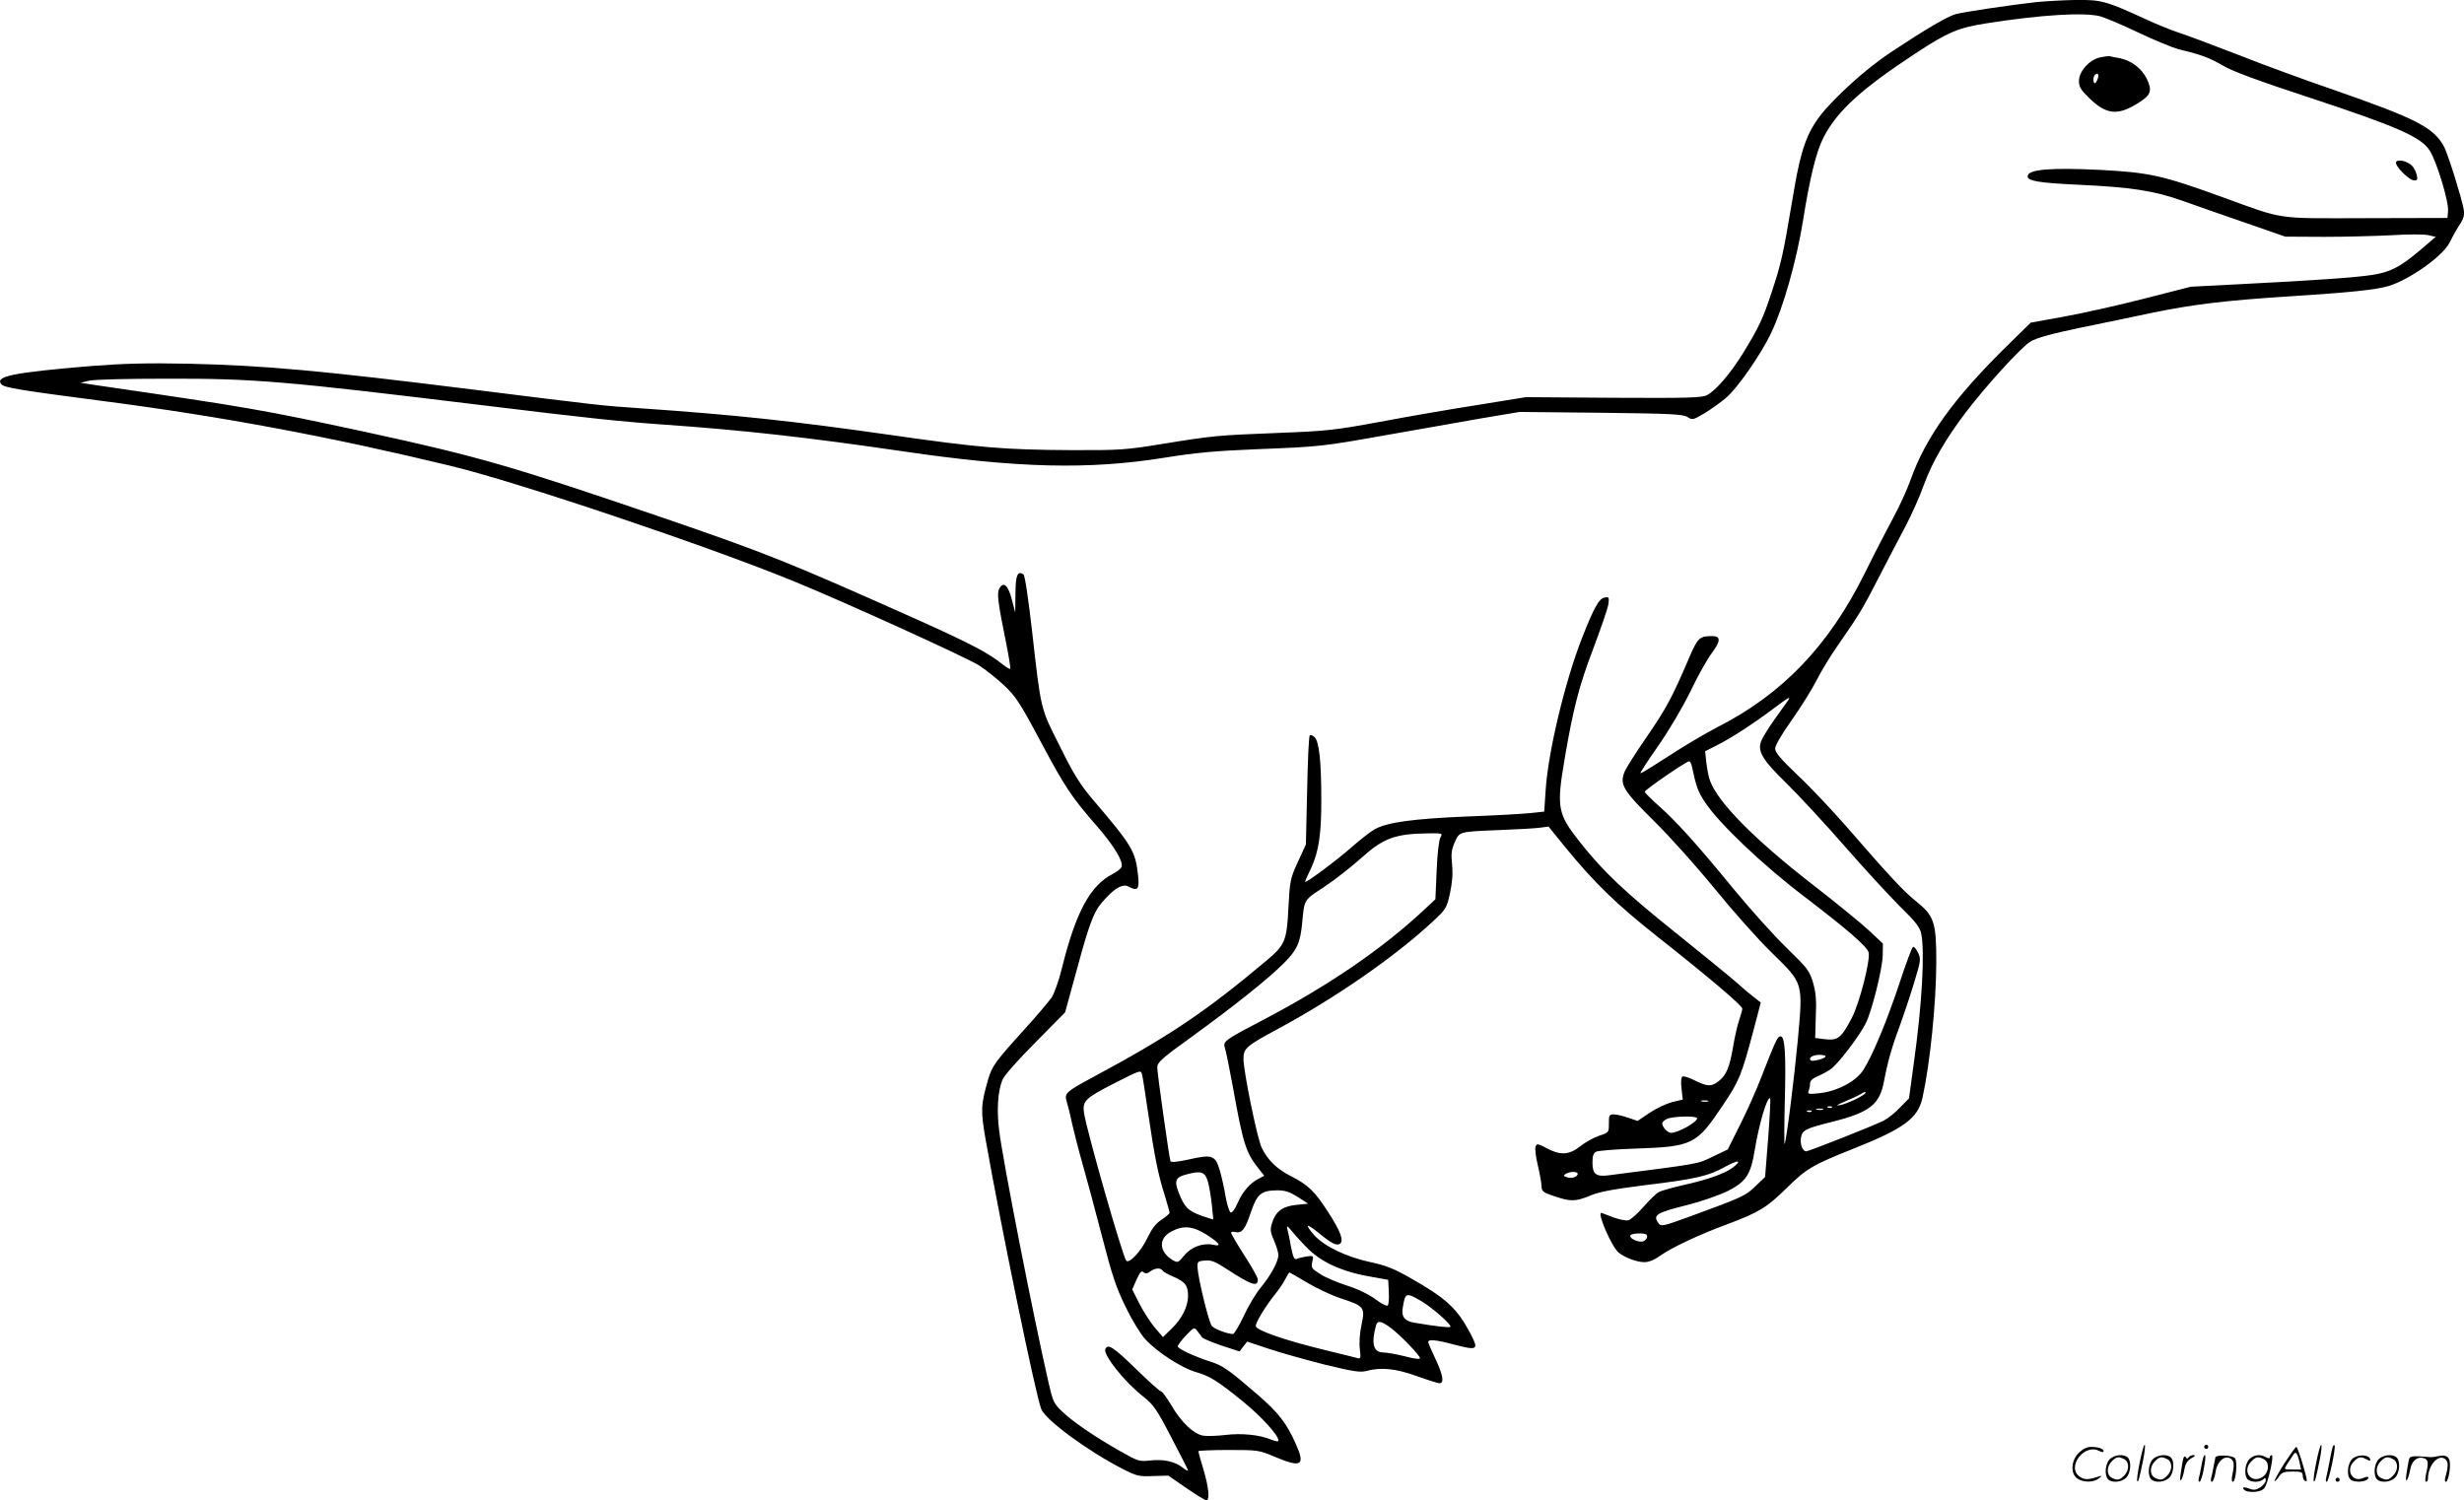 <svg version="1.0" xmlns="http://www.w3.org/2000/svg"
  viewBox="0 0 1200.319 730.886"
 preserveAspectRatio="xMidYMid meet">
<g transform="translate(-0.252,731.886) scale(0.1,-0.1)"
fill="#000000" stroke="none">
<path d="M9925 7309 c-125 -14 -356 -48 -395 -59 -41 -11 -148 -74 -320 -188
-74 -50 -156 -117 -231 -189 -169 -164 -195 -222 -249 -550 -39 -234 -51 -290
-97 -428 -41 -126 -64 -174 -139 -296 -61 -99 -133 -183 -176 -205 -24 -13
-92 -15 -456 -13 l-427 3 -234 -38 c-129 -20 -343 -57 -475 -82 -222 -41 -261
-45 -491 -54 -302 -12 -319 -13 -565 -53 -185 -30 -208 -32 -455 -31 -320 2
-437 11 -875 74 -478 68 -756 98 -1220 130 -181 12 -189 13 -805 90 -761 95
-1020 118 -1395 127 -202 4 -314 1 -470 -11 -383 -32 -474 -50 -441 -89 13
-17 98 -30 496 -82 578 -75 1101 -173 1690 -315 322 -77 1261 -393 1677 -564
236 -96 843 -372 900 -409 30 -19 84 -62 120 -95 58 -55 77 -83 178 -272 121
-227 152 -274 278 -418 83 -96 128 -171 118 -197 -3 -8 -22 -23 -43 -34 -110
-56 -180 -186 -248 -461 -14 -58 -37 -121 -49 -140 -13 -19 -73 -90 -133 -156
-143 -158 -158 -179 -177 -244 -36 -126 -37 -150 -11 -299 75 -424 244 -1245
270 -1307 22 -54 228 -205 396 -291 69 -35 79 -38 149 -35 l74 2 87 -60 c48
-33 92 -60 98 -60 18 0 12 62 -14 150 -14 46 -25 86 -25 89 0 3 66 6 148 6
143 0 149 -1 224 -33 130 -55 150 -43 104 60 -45 102 -84 153 -183 239 -146
126 -173 145 -233 164 -83 27 -160 63 -160 75 0 6 18 30 40 53 39 41 41 41 55
22 8 -11 19 -25 24 -32 6 -6 49 -24 96 -40 l86 -28 18 24 19 24 108 -36 c60
-20 183 -54 273 -77 137 -33 170 -38 200 -30 70 19 143 12 245 -25 53 -19 104
-35 111 -35 24 0 17 41 -20 119 -19 40 -35 77 -35 82 0 14 38 11 120 -11 123
-32 128 -29 84 55 -64 121 -117 170 -300 273 -71 40 -113 57 -185 72 -116 25
-224 76 -274 131 -20 22 -34 43 -31 46 2 3 26 -13 53 -35 60 -50 86 -63 102
-53 22 14 4 62 -58 157 -64 100 -98 132 -182 174 -66 34 -111 77 -140 137 -22
45 -89 372 -89 434 0 50 14 62 158 140 284 152 581 357 768 532 60 56 64 62
80 134 11 53 15 95 10 140 -5 52 -3 72 13 108 23 53 20 52 216 60 83 3 170 8
195 11 l46 6 82 -101 c142 -174 251 -279 447 -434 247 -195 415 -337 415 -352
0 -7 -7 -31 -15 -55 -8 -23 -22 -82 -30 -132 -18 -103 -33 -137 -71 -167 -35
-27 -54 -26 -115 4 -27 14 -55 23 -61 19 -6 -4 -8 -26 -4 -59 l6 -53 -51 -12
c-27 -7 -77 -30 -110 -52 l-59 -40 -47 16 c-26 9 -57 16 -70 16 -21 0 -23 -5
-23 -44 0 -44 0 -45 -47 -60 -27 -9 -68 -32 -92 -51 -54 -43 -96 -46 -164 -10
-43 23 -48 24 -54 8 -4 -9 1 -51 11 -92 10 -42 18 -88 18 -103 1 -23 8 -29 63
-47 79 -27 103 -26 174 3 43 19 111 31 267 51 248 30 308 44 391 90 64 35 84
33 37 -4 -36 -28 -121 -59 -239 -85 -56 -13 -111 -28 -122 -35 -12 -6 -45 -38
-74 -71 -29 -33 -62 -63 -74 -66 -12 -3 -46 4 -76 15 -30 12 -55 21 -56 21
-21 0 50 -163 83 -192 29 -25 89 -48 127 -48 22 0 49 11 78 32 53 38 188 102
324 152 157 59 193 81 290 176 98 96 126 113 322 191 252 100 319 150 341 251
37 169 66 457 67 658 0 198 -10 227 -101 300 -59 47 -132 126 -335 360 -70 80
-176 193 -238 251 -84 80 -111 112 -111 131 0 15 32 70 81 139 44 63 99 150
121 194 22 44 70 123 107 175 101 145 118 174 198 330 41 80 99 190 128 245
29 55 70 146 90 203 39 108 108 226 203 351 103 135 272 320 316 346 30 18
103 38 237 66 107 22 267 55 356 74 199 41 356 60 668 80 298 19 421 32 482
50 104 31 268 148 299 213 9 19 29 56 45 81 24 36 28 52 23 81 -11 59 -74 260
-94 301 -50 96 -133 139 -545 282 -126 43 -331 118 -455 167 -124 48 -256 98
-295 110 -38 13 -108 41 -155 63 -198 91 -220 97 -343 96 -61 -1 -148 -6 -192
-10z m310 -70 c22 -6 105 -41 185 -79 80 -38 168 -74 195 -81 106 -25 152 -42
215 -79 47 -28 168 -73 427 -158 427 -141 540 -191 582 -257 34 -54 94 -251
89 -296 l-3 -32 -395 -1 c-450 -1 -394 -9 -700 102 -295 107 -355 120 -594
133 -244 12 -356 3 -356 -31 0 -23 55 -32 243 -41 263 -12 373 -29 516 -80 64
-23 202 -71 306 -107 l190 -66 190 -1 c105 0 253 4 330 8 77 5 157 5 177 0
l36 -8 -81 -69 c-92 -78 -142 -103 -225 -116 -79 -13 -298 -28 -617 -44 l-270
-14 -235 -60 c-129 -33 -305 -72 -390 -87 l-155 -28 -108 -106 c-264 -258
-402 -449 -477 -659 -17 -49 -56 -133 -86 -188 -29 -54 -92 -175 -138 -269
-175 -352 -400 -587 -716 -748 -58 -30 -165 -93 -238 -141 -74 -48 -135 -86
-138 -84 -2 3 37 63 87 134 54 78 116 183 156 264 35 74 83 159 105 188 43 58
44 82 1 82 -62 0 -70 -8 -113 -108 -83 -194 -111 -245 -205 -382 -53 -77 -102
-154 -109 -172 -24 -61 -7 -90 143 -238 77 -76 207 -221 296 -330 87 -107 212
-248 278 -312 156 -153 153 -142 127 -430 -18 -189 -54 -477 -64 -503 -2 -5
-2 89 1 210 6 231 1 315 -21 315 -14 0 -22 -16 -92 -195 -25 -66 -73 -173
-106 -238 l-59 -118 -73 -35 c-77 -37 -56 -33 -508 -91 -61 -8 -78 6 -78 63 0
31 5 46 18 52 9 5 94 12 187 15 285 10 301 18 432 214 79 118 89 143 149 368
l34 130 -26 20 c-15 11 -55 44 -88 74 -34 30 -169 140 -301 246 -245 196 -353
298 -465 440 -111 140 -116 169 -75 410 41 240 69 351 139 534 36 96 69 192
73 213 5 37 4 40 -17 36 -27 -4 -51 -45 -110 -195 -83 -211 -166 -556 -178
-743 l-7 -105 -65 -7 c-36 -4 -177 -12 -315 -17 -259 -11 -382 -28 -444 -61
-20 -11 -72 -51 -116 -90 -74 -65 -225 -177 -225 -167 0 3 13 33 30 68 37 80
50 167 49 339 0 181 -11 276 -32 297 -9 9 -20 13 -24 9 -5 -4 -10 -125 -13
-269 l-6 -262 -39 -85 c-37 -81 -39 -91 -46 -221 -8 -164 -16 -183 -107 -260
-303 -254 -473 -368 -853 -572 -122 -66 -132 -75 -121 -112 5 -16 18 -66 27
-110 10 -44 33 -134 52 -200 19 -66 61 -223 94 -350 49 -190 69 -250 115 -343
30 -63 73 -133 96 -158 57 -62 176 -139 245 -159 69 -20 105 -42 232 -145 89
-73 171 -163 171 -188 0 -7 -11 -6 -34 3 -58 24 -144 33 -225 23 -42 -5 -91
-6 -109 -3 -46 9 -106 66 -153 147 -22 37 -45 68 -50 68 -6 0 -61 49 -123 110
-110 107 -138 125 -149 96 -11 -28 94 -160 185 -231 50 -40 65 -61 137 -200
45 -85 81 -157 81 -160 0 -4 -12 3 -26 14 -38 30 -94 42 -158 35 -53 -6 -58
-5 -148 46 -127 72 -230 143 -282 193 -40 38 -45 50 -65 137 -76 332 -221
1073 -241 1229 -13 102 -7 194 16 250 8 20 78 99 160 181 l145 147 59 215 c64
236 83 283 139 341 48 52 85 71 110 57 45 -24 54 -14 48 49 -13 123 -26 146
-222 376 -61 72 -93 123 -159 257 -96 190 -92 174 -136 563 -18 157 -35 272
-42 276 -29 18 -38 -3 -39 -95 l-1 -91 -17 65 c-18 69 -41 88 -61 51 -12 -23
-6 -70 34 -266 13 -66 22 -122 20 -124 -2 -3 -17 5 -32 17 -74 60 -156 103
-425 224 -627 280 -735 323 -1237 495 -731 250 -896 298 -1445 417 -507 109
-563 119 -1305 227 l-85 13 40 10 c23 6 184 10 380 10 428 1 575 -12 1535
-129 515 -63 676 -80 890 -95 384 -27 689 -61 1162 -130 558 -82 906 -90 1273
-31 148 24 245 33 440 41 325 13 323 13 645 70 151 27 358 63 460 81 l185 31
397 -4 c343 -4 400 -7 421 -21 24 -15 27 -14 82 18 31 19 79 53 106 76 54 45
171 213 219 315 59 122 124 353 155 544 35 220 66 343 102 412 67 128 184 234
447 407 158 104 210 125 344 146 267 42 479 55 557 34z m-1521 -3331 c-4 -6
-32 -45 -62 -87 -30 -42 -61 -91 -68 -108 -23 -52 1 -93 124 -213 59 -58 186
-195 282 -305 96 -110 217 -241 268 -292 73 -71 96 -100 103 -130 19 -85 5
-347 -36 -637 l-23 -168 -44 -45 c-23 -25 -59 -53 -78 -63 -45 -23 -365 -150
-379 -150 -18 0 -31 37 -25 68 7 36 22 43 153 76 182 46 230 84 251 196 17 91
39 170 75 265 18 50 50 144 70 210 35 115 36 121 21 153 -9 18 -20 31 -25 27
-5 -3 -35 -83 -66 -178 -62 -186 -130 -349 -175 -420 -35 -56 -128 -105 -215
-114 -53 -6 -58 -4 -52 11 4 10 7 26 7 37 0 12 12 24 36 34 19 8 49 24 66 36
34 24 139 161 169 222 30 58 81 264 83 330 l1 59 -65 61 c-36 34 -163 138
-282 230 -278 216 -457 397 -495 502 -7 17 -14 56 -18 87 l-6 57 63 32 c69 35
176 105 277 181 67 50 77 56 65 36z m-469 -325 c20 -96 30 -122 63 -172 67
-102 283 -308 488 -463 208 -159 300 -239 309 -268 11 -33 -44 -250 -82 -321
-50 -96 -67 -110 -129 -103 l-49 6 3 105 c4 82 0 119 -14 167 -17 56 -27 69
-127 166 -60 58 -175 186 -257 285 -180 220 -280 331 -368 409 -37 33 -67 63
-67 68 0 9 202 148 216 148 5 0 11 -12 14 -27z m-1226 -345 c-7 -13 -15 -83
-18 -162 l-6 -138 -60 -56 c-202 -188 -462 -365 -770 -527 -201 -105 -206
-109 -195 -143 5 -15 23 -103 40 -197 48 -267 62 -311 122 -387 l29 -37 -28
-15 c-42 -21 -79 -65 -102 -119 -12 -28 -26 -47 -33 -45 -7 3 -18 37 -25 77
-6 39 -19 96 -28 127 -22 75 -37 80 -148 55 -64 -14 -90 -16 -93 -8 -6 19 -64
427 -64 456 0 24 22 44 168 149 212 154 370 280 447 357 65 64 82 100 91 198
11 117 7 109 107 175 50 33 132 97 182 142 106 95 163 117 323 119 72 1 73 1
61 -21z m1876 -1067 c-6 -11 -64 -25 -72 -18 -12 13 11 27 43 27 19 0 33 -4
29 -9z m-3330 -83 c3 -7 16 -92 30 -188 32 -217 49 -303 81 -403 13 -43 24
-82 24 -86 0 -5 -18 -20 -39 -34 -29 -19 -48 -45 -70 -91 -31 -64 -87 -124
-102 -109 -17 18 -194 637 -206 721 -8 57 6 71 147 143 126 64 129 65 135 47z
m3525 -93 c0 -10 -87 -53 -120 -59 -28 -6 -24 -2 20 17 30 12 64 28 75 35 23
13 25 14 25 7z m-474 -221 l-15 -189 -48 -46 c-50 -47 -53 -49 -322 -148 -124
-45 -136 -48 -148 -33 -31 42 -15 52 145 92 64 16 151 47 192 67 88 45 111 79
130 196 21 129 62 268 76 255 2 -3 -2 -90 -10 -194z m-293 179 c-7 -2 -21 -2
-30 0 -10 3 -4 5 12 5 17 0 24 -2 18 -5z m604 -29 c-3 -3 -12 -4 -19 -1 -8 3
-5 6 6 6 11 1 17 -2 13 -5z m-44 -11 c-7 -2 -21 -2 -30 0 -10 3 -4 5 12 5 17
0 24 -2 18 -5z m-56 -9 c-3 -3 -12 -4 -19 -1 -8 3 -5 6 6 6 11 1 17 -2 13 -5z
m-557 -33 c0 -19 -93 -71 -127 -71 -17 0 -42 27 -43 46 0 6 10 16 23 22 27 13
147 16 147 3z m-2383 -309 c6 -23 15 -74 19 -113 l7 -71 -24 7 c-89 28 -110
44 -135 101 -34 78 -30 96 26 111 75 20 92 14 107 -35z m1801 36 c-6 -16 -33
-22 -56 -13 -14 5 -14 7 -2 15 22 14 62 12 58 -2z m-1364 -110 l51 -33 -58 -6
c-68 -7 -101 -33 -118 -89 -10 -31 -8 -44 10 -85 11 -26 21 -57 21 -70 0 -32
-39 -103 -87 -160 -23 -28 -60 -90 -82 -138 -23 -48 -46 -87 -52 -87 -26 0
-90 24 -103 39 -15 17 -67 232 -70 286 -1 28 2 30 36 33 31 3 51 -5 107 -42
122 -79 151 -88 151 -50 0 8 -29 61 -65 116 -36 56 -65 106 -65 111 0 5 8 7
19 4 33 -8 49 12 76 93 31 92 50 109 129 110 39 0 60 -7 100 -32z m53 -255
c68 -67 173 -113 315 -136 l73 -13 3 -58 c2 -33 -1 -63 -5 -67 -5 -5 -32 9
-61 31 -33 24 -84 49 -138 66 -47 15 -106 40 -130 56 -42 26 -45 31 -39 59 7
31 7 31 -26 27 -19 -3 -41 -8 -49 -12 -12 -5 -18 6 -28 56 -6 35 -14 74 -18
88 -5 21 -1 19 27 -15 18 -22 52 -59 76 -82z m-495 70 c64 -42 74 -58 29 -48
-48 10 -107 -11 -140 -53 -30 -36 -32 -36 -57 -21 -66 40 -69 105 -6 138 59
32 106 27 174 -16z m2141 1 c11 -11 -5 -34 -25 -34 -27 0 -60 19 -53 31 7 10
68 13 78 3z m-2357 -175 c3 -6 27 -19 53 -30 57 -25 71 -42 71 -93 0 -52 -30
-112 -81 -161 l-41 -40 -39 45 c-21 25 -55 77 -75 116 l-36 71 21 48 c17 37
24 45 34 36 10 -8 19 -7 33 4 23 17 50 19 60 4z m703 -58 c45 -27 119 -62 164
-77 116 -38 120 -43 102 -129 -9 -42 -12 -89 -8 -119 5 -44 4 -48 -13 -43 -10
3 -76 19 -145 36 -200 48 -349 99 -349 120 0 19 47 96 95 156 18 22 40 55 49
73 9 17 18 32 20 32 1 0 40 -22 85 -49z m556 -90 c55 -32 152 -118 143 -126
-5 -5 -69 2 -175 20 -48 8 -65 30 -57 73 12 74 15 76 89 33z m-149 -130 c45
-33 144 -135 144 -149 0 -6 -33 -2 -72 9 -40 10 -88 19 -106 19 -49 0 -61 43
-36 133 7 24 25 21 70 -12z M10228 7038 c-51 -14 -98 -68 -98 -114 0 -29 9
-43 51 -84 84 -81 139 -86 241 -21 59 37 66 59 38 117 -25 50 -75 88 -130 99
-19 3 -42 8 -50 10 -8 1 -32 -2 -52 -7z m-5 -98 c-3 -11 -9 -23 -14 -26 -10
-6 -12 29 -2 39 13 13 21 7 16 -13z M11675 6530 c-10 -16 63 -90 88 -90 16 0
18 5 12 28 -3 15 -14 35 -23 44 -23 22 -68 33 -77 18z M10426 194 c-10 -47
-15 -88 -12 -91 5 -6 9 7 30 110 7 37 10 67 6 67 -4 0 -15 -39 -24 -86z
M10740 270 c0 -5 5 -10 10 -10 6 0 10 5 10 10 0 6 -4 10 -10 10 -5 0 -10 -4
-10 -10z M11286 194 c-10 -47 -15 -88 -12 -91 5 -6 9 7 30 110 7 37 10 67 6
67 -4 0 -15 -39 -24 -86z M11366 269 c-3 -8 -10 -41 -16 -74 -6 -33 -14 -68
-16 -77 -3 -10 -1 -18 3 -18 10 0 46 171 38 178 -2 3 -7 -1 -9 -9z M10129 241
c-38 -38 -41 -101 -7 -125 29 -20 79 -20 104 0 18 14 18 15 1 10 -53 -17 -69
-17 -92 -2 -69 45 21 166 94 126 12 -6 21 -7 21 -1 0 12 -25 21 -62 21 -19 0
-39 -10 -59 -29z M11130 189 c-28 -45 -49 -83 -47 -85 2 -3 12 7 21 21 14 21
24 25 66 25 43 0 50 -3 50 -19 0 -11 5 -23 10 -26 6 -3 10 -3 10 1 0 20 -44
164 -51 164 -4 0 -30 -37 -59 -81z m75 4 l7 -33 -42 0 c-42 0 -42 0 -28 23 8
12 21 32 29 44 15 25 22 18 34 -34z M10280 210 c-22 -22 -27 -79 -8 -98 19
-19 66 -14 88 8 22 22 27 79 8 98 -19 19 -66 14 -88 -8z m71 0 c25 -14 25 -54
-1 -80 -23 -23 -33 -24 -61 -10 -25 14 -25 54 1 80 23 23 33 24 61 10z M10490
210 c-22 -22 -27 -79 -8 -98 19 -19 66 -14 88 8 22 22 27 79 8 98 -19 19 -66
14 -88 -8z m71 0 c25 -14 25 -54 -1 -80 -23 -23 -33 -24 -61 -10 -25 14 -25
54 1 80 23 23 33 24 61 10z M10636 204 c-3 -16 -8 -47 -11 -69 -8 -51 10 -26
19 27 5 27 15 42 34 53 18 10 22 14 10 15 -9 0 -20 -5 -24 -11 -5 -8 -9 -8
-14 1 -5 8 -10 3 -14 -16z M10737 223 c-2 -4 -7 -26 -11 -48 -4 -22 -9 -48
-12 -57 -3 -10 -1 -18 4 -18 4 0 14 28 20 62 11 58 10 81 -1 61z M10795 220
c-1 -3 -5 -23 -9 -45 -4 -22 -9 -48 -12 -57 -3 -10 -1 -18 4 -18 5 0 13 20 17
45 7 53 44 87 74 68 17 -11 19 -28 8 -80 -4 -18 -3 -33 2 -33 16 0 24 99 11
115 -12 14 -87 18 -95 5z M10960 210 c-22 -22 -27 -79 -8 -98 7 -7 24 -12 38
-12 14 0 31 5 38 12 9 9 12 8 12 -5 0 -9 -12 -24 -26 -34 -21 -13 -32 -15 -55
-6 -16 6 -29 8 -29 3 0 -24 81 -27 102 -2 18 19 50 162 37 162 -5 0 -9 -5 -9
-10 0 -7 -6 -7 -19 0 -30 16 -59 12 -81 -10z m71 0 c29 -16 25 -65 -6 -86 -56
-37 -103 28 -55 76 23 23 33 24 61 10z M11461 211 c-23 -23 -28 -80 -9 -99 19
-19 88 -13 88 9 0 5 -11 4 -24 -2 -54 -25 -89 38 -46 81 23 23 33 24 62 9 16
-9 19 -8 16 3 -8 22 -64 22 -87 -1z M11590 210 c-22 -22 -27 -79 -8 -98 19
-19 66 -14 88 8 22 22 27 79 8 98 -19 19 -66 14 -88 -8z m71 0 c25 -14 25 -54
-1 -80 -23 -23 -33 -24 -61 -10 -25 14 -25 54 1 80 23 23 33 24 61 10z M11736
201 c-3 -14 -8 -44 -11 -66 -8 -51 10 -26 19 27 8 41 35 63 66 53 22 -7 24
-21 11 -77 -5 -22 -5 -38 0 -38 5 0 9 6 9 13 0 68 51 125 85 97 15 -13 15 -35
-1 -92 -3 -10 -1 -18 4 -18 6 0 13 23 17 50 9 63 -5 84 -49 76 -17 -4 -35 -6
-41 -6 -101 8 -104 7 -109 -19z M11380 110 c0 -5 5 -10 10 -10 6 0 10 5 10 10
0 6 -4 10 -10 10 -5 0 -10 -4 -10 -10z"/>
</g>
</svg>
